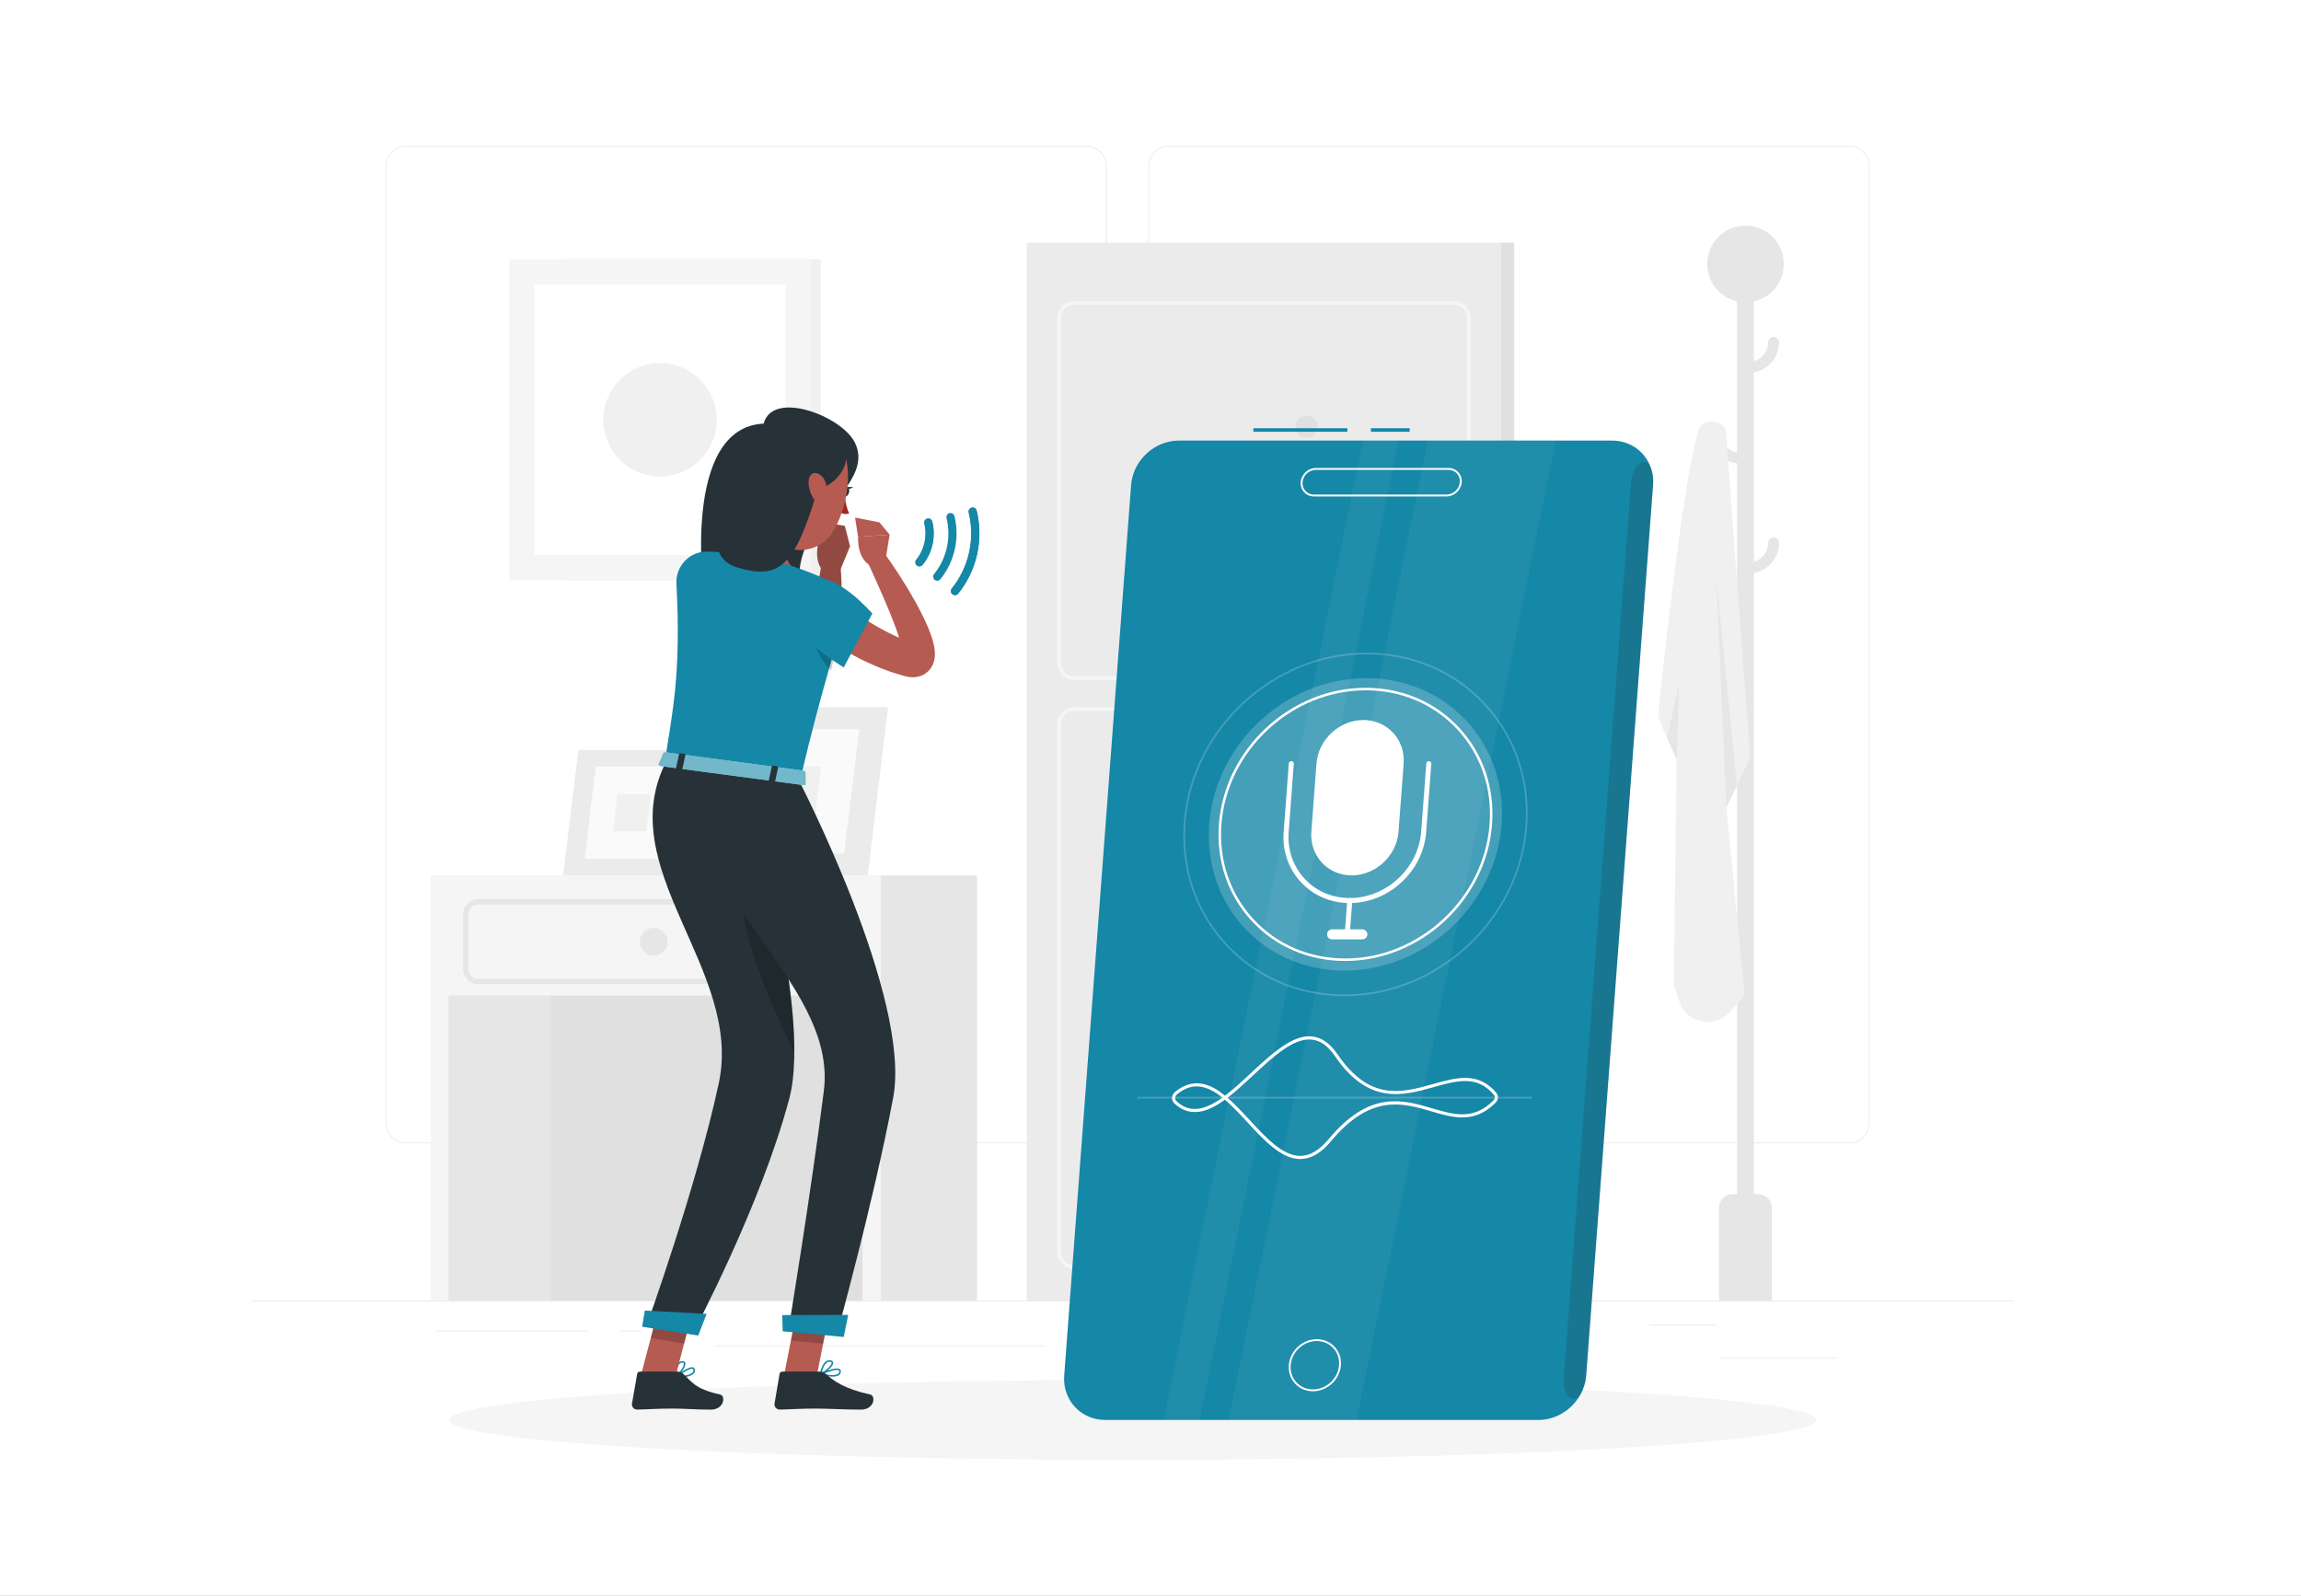 <svg width="770" height="534" viewBox="0 0 770 534" fill="none" xmlns="http://www.w3.org/2000/svg">
<rect x="0" y="0" width="770" height="534" fill="#808080" stroke="none"/>
<g clip-path="url(#clip0_4260_2439)">
<rect width="770" height="534" fill="white"/>
<path d="M674 435.229H84V435.524H674V435.229Z" fill="#EBEBEB"/>
<path d="M614.883 454.223H575.799V454.518H614.883V454.223Z" fill="#EBEBEB"/>
<path d="M474.84 457.425H464.582V457.72H474.84V457.425Z" fill="#EBEBEB"/>
<path d="M574.618 443.265H551.971V443.56H574.618V443.265Z" fill="#EBEBEB"/>
<path d="M196.869 445.248H145.902V445.543H196.869V445.248Z" fill="#EBEBEB"/>
<path d="M214.849 445.248H207.376V445.543H214.849V445.248Z" fill="#EBEBEB"/>
<path d="M349.673 450.231H239.136V450.526H349.673V450.231Z" fill="#EBEBEB"/>
<path d="M363.676 382.604H135.82C132.106 382.604 129.084 379.582 129.084 375.868V55.579C129.084 51.865 132.106 48.843 135.82 48.843H363.676C367.389 48.843 370.411 51.865 370.411 55.579V375.868C370.411 379.582 367.389 382.604 363.676 382.604ZM135.82 49.139C132.268 49.139 129.379 52.028 129.379 55.58V375.87C129.379 379.421 132.268 382.31 135.82 382.31H363.676C367.227 382.31 370.116 379.421 370.116 375.87V55.579C370.116 52.028 367.227 49.138 363.676 49.138L135.82 49.139Z" fill="#EBEBEB"/>
<path d="M618.906 382.604H391.05C387.337 382.604 384.316 379.582 384.316 375.868V55.579C384.316 51.865 387.338 48.843 391.05 48.843H618.906C622.62 48.843 625.641 51.865 625.641 55.579V375.868C625.642 379.582 622.62 382.604 618.906 382.604ZM391.05 49.139C387.5 49.139 384.611 52.028 384.611 55.58V375.87C384.611 379.421 387.5 382.31 391.05 382.31H618.906C622.458 382.31 625.346 379.421 625.346 375.87V55.579C625.346 52.028 622.458 49.138 618.906 49.138L391.05 49.139Z" fill="#EBEBEB"/>
<path d="M502.341 81.187H343.613V435.229H502.341V81.187Z" fill="#EBEBEB"/>
<path d="M486.395 227.578H359.559C356.389 227.578 353.809 224.997 353.809 221.828V106.441C353.809 103.271 356.39 100.692 359.559 100.692H486.394C489.564 100.692 492.143 103.272 492.143 106.441V221.828C492.144 224.997 489.565 227.578 486.395 227.578ZM359.559 101.925C357.068 101.925 355.042 103.952 355.042 106.441V221.828C355.042 224.319 357.068 226.345 359.559 226.345H486.394C488.884 226.345 490.91 224.319 490.91 221.828V106.441C490.91 103.952 488.884 101.925 486.394 101.925H359.559Z" fill="#F5F5F5"/>
<path d="M486.395 424.679H359.559C356.389 424.679 353.809 422.101 353.809 418.93V242.358C353.809 239.189 356.39 236.609 359.559 236.609H486.394C489.564 236.609 492.143 239.189 492.143 242.358V418.93C492.144 422.101 489.565 424.679 486.395 424.679ZM359.559 237.842C357.068 237.842 355.042 239.869 355.042 242.358V418.93C355.042 421.42 357.068 423.446 359.559 423.446H486.394C488.884 423.446 490.91 421.42 490.91 418.93V242.358C490.91 239.869 488.884 237.842 486.394 237.842H359.559Z" fill="#F5F5F5"/>
<path d="M502.341 435.23H506.721L506.721 81.188H502.341L502.341 435.23Z" fill="#E0E0E0"/>
<path d="M433.492 142.782C433.492 144.823 435.147 146.477 437.188 146.477C439.229 146.477 440.884 144.823 440.884 142.782C440.884 140.74 439.229 139.086 437.188 139.086C435.147 139.086 433.492 140.74 433.492 142.782Z" fill="#E0E0E0"/>
<path opacity="0.4" d="M482.289 265.765C482.289 269.62 485.415 272.746 489.27 272.746C493.125 272.746 496.251 269.62 496.251 265.765C496.251 261.91 493.125 258.784 489.27 258.784C485.413 258.784 482.289 261.91 482.289 265.765Z" fill="#E0E0E0"/>
<path d="M478.319 261.659C478.319 265.514 481.445 268.639 485.3 268.639C489.155 268.639 492.281 265.514 492.281 261.659C492.281 257.804 489.155 254.678 485.3 254.678C481.444 254.678 478.319 257.804 478.319 261.659Z" fill="#E0E0E0"/>
<path d="M588.433 399.622H579.775C577.281 399.622 575.26 401.643 575.26 404.137V435.23H592.948V404.137C592.948 401.643 590.927 399.622 588.433 399.622Z" fill="#E6E6E6"/>
<path d="M586.91 431.937H581.297V91.144C581.297 89.595 582.553 88.338 584.103 88.338C585.653 88.338 586.909 89.595 586.909 91.144V431.937H586.91Z" fill="#E6E6E6"/>
<path d="M584.104 101.16C591.185 101.16 596.926 95.419 596.926 88.338C596.926 81.257 591.185 75.516 584.104 75.516C577.023 75.516 571.282 81.257 571.282 88.338C571.282 95.419 577.023 101.16 584.104 101.16Z" fill="#E6E6E6"/>
<path d="M585.122 124.765C584.112 124.765 583.295 123.946 583.295 122.937C583.295 121.928 584.113 121.109 585.122 121.109C588.734 121.109 591.673 118.171 591.673 114.559C591.673 113.549 592.491 112.731 593.5 112.731C594.509 112.731 595.328 113.55 595.328 114.559C595.329 120.185 590.751 124.765 585.122 124.765Z" fill="#E6E6E6"/>
<path d="M582.126 155.054C583.136 155.054 583.954 154.235 583.954 153.226C583.954 152.216 583.135 151.399 582.126 151.399C578.514 151.399 575.576 148.46 575.576 144.848C575.576 143.838 574.757 143.021 573.748 143.021C572.739 143.021 571.921 143.839 571.921 144.848C571.919 150.475 576.498 155.054 582.126 155.054Z" fill="#E6E6E6"/>
<path d="M585.122 191.894C584.112 191.894 583.295 191.075 583.295 190.066C583.295 189.056 584.113 188.238 585.122 188.238C588.734 188.238 591.673 185.3 591.673 181.688C591.673 180.678 592.491 179.86 593.5 179.86C594.509 179.86 595.328 180.679 595.328 181.688C595.329 187.314 590.751 191.894 585.122 191.894Z" fill="#E6E6E6"/>
<path d="M582.126 222.183C583.136 222.183 583.954 221.364 583.954 220.355C583.954 219.345 583.135 218.527 582.126 218.527C578.514 218.527 575.576 215.589 575.576 211.977C575.576 210.967 574.757 210.149 573.748 210.149C572.739 210.149 571.921 210.968 571.921 211.977C571.919 217.603 576.498 222.183 582.126 222.183Z" fill="#E6E6E6"/>
<path d="M568.122 144.537C569.709 138.54 577.599 141.298 577.641 144.535C577.68 147.451 584.194 233.629 585.489 250.753C585.636 252.68 585.266 254.611 584.42 256.349L577.715 270.116L583.808 333.062L579.097 338.511C573.97 344.443 564.328 342.483 561.924 335.02L560.096 329.346L561.068 254.16L555.983 242.697C555.213 240.96 554.908 239.061 555.103 237.17C556.51 223.486 562.729 164.906 568.122 144.537Z" fill="#F0F0F0"/>
<path d="M574.355 193.385L577.714 270.116L581.239 262.878L574.355 193.385Z" fill="#E6E6E6"/>
<path d="M561.068 254.16L561.899 228.785L557.856 246.919L561.068 254.16Z" fill="#E6E6E6"/>
<path d="M242.236 236.628H297.18L290.369 292.934H235.425L242.236 236.628Z" fill="#EBEBEB"/>
<path d="M250.102 244.009H287.529L282.503 285.554H245.076L250.102 244.009Z" fill="#FAFAFA"/>
<path d="M259.824 256.474H274.791L272.781 273.089H257.813L259.824 256.474Z" fill="#F0F0F0"/>
<path d="M193.523 250.981H234.462L229.387 292.935H188.448L193.523 250.981Z" fill="#EBEBEB"/>
<path d="M199.384 256.481H227.271L223.527 287.435H195.64L199.384 256.481Z" fill="#FAFAFA"/>
<path d="M206.627 265.768H217.78L216.283 278.148H205.129L206.627 265.768Z" fill="#F0F0F0"/>
<path d="M189.226 194.173H274.669V86.77L189.226 86.77V194.173Z" fill="#F0F0F0"/>
<path d="M170.364 194.173H271.395V86.77L170.364 86.77V194.173Z" fill="#F5F5F5"/>
<path d="M178.828 95.233V185.708H262.931V95.233H178.828Z" fill="white"/>
<path d="M220.88 159.458C231.367 159.458 239.867 150.957 239.867 140.471C239.867 129.984 231.367 121.483 220.88 121.483C210.394 121.483 201.893 129.984 201.893 140.471C201.893 150.957 210.394 159.458 220.88 159.458Z" fill="#F0F0F0"/>
<path d="M294.589 435.23H326.97V292.935H294.589V435.23Z" fill="#E6E6E6"/>
<path d="M294.591 292.935H144.171V435.23H294.591V292.935Z" fill="#F5F5F5"/>
<path d="M288.624 435.23V298.901H150.137L150.137 435.23H288.624Z" fill="#E6E6E6"/>
<path d="M288.624 435.23V298.901H184.326L184.326 435.23H288.624Z" fill="#E0E0E0"/>
<path d="M290.609 333.143V297.066H146.905V333.143H290.609Z" fill="#F5F5F5"/>
<path d="M277.63 329.302H159.883C157.187 329.302 154.992 327.108 154.992 324.411V305.796C154.992 303.1 157.186 300.905 159.883 300.905H277.63C280.327 300.905 282.521 303.099 282.521 305.796V324.411C282.521 327.108 280.327 329.302 277.63 329.302ZM159.883 302.701C158.177 302.701 156.788 304.09 156.788 305.796V324.411C156.788 326.117 158.177 327.506 159.883 327.506H277.63C279.337 327.506 280.726 326.117 280.726 324.411V305.796C280.726 304.09 279.337 302.701 277.63 302.701H159.883Z" fill="#E6E6E6"/>
<path d="M214.114 315.149C214.114 317.713 216.193 319.792 218.757 319.792C221.321 319.792 223.4 317.713 223.4 315.149C223.4 312.585 221.321 310.506 218.757 310.506C216.193 310.506 214.114 312.585 214.114 315.149Z" fill="#E6E6E6"/>
<path d="M379 488.522C505.357 488.522 607.789 482.54 607.789 475.161C607.789 467.782 505.357 461.8 379 461.8C252.643 461.8 150.211 467.782 150.211 475.161C150.211 482.54 252.643 488.522 379 488.522Z" fill="#F5F5F5"/>
<path d="M450.897 143.295H419.43V144.475H450.897V143.295Z" fill="#1587A7"/>
<path d="M471.745 143.295H458.765V144.475H471.745V143.295Z" fill="#1587A7"/>
<path d="M553.18 162.292L530.793 460.298C530.621 462.589 529.937 464.757 528.851 466.703C528.849 466.715 528.836 466.728 528.823 466.74C526.046 471.719 520.684 475.163 514.812 475.163H369.873C361.697 475.163 355.51 468.474 356.123 460.298L378.51 162.292C379.125 154.116 386.316 147.427 394.492 147.427H539.432C545.303 147.427 550.148 150.871 552.178 155.851C552.19 155.863 552.2 155.876 552.2 155.889C552.995 157.832 553.352 160 553.18 162.292Z" fill="#1587A7"/>
<path opacity="0.05" d="M520.656 147.427H477.781L411.128 475.163H454.001L520.656 147.427Z" fill="white"/>
<path opacity="0.05" d="M468.098 147.427H456.041L389.386 475.163H401.444L468.098 147.427Z" fill="white"/>
<path opacity="0.2" d="M553.18 162.292L530.793 460.298C530.621 462.589 529.937 464.757 528.851 466.703C528.849 466.714 528.836 466.727 528.823 466.739C526.434 469.688 522.825 467.433 523.341 460.557L545.767 162.031C546.284 155.155 550.231 152.902 552.178 155.849C552.19 155.861 552.2 155.874 552.2 155.887C552.995 157.832 553.352 159.999 553.18 162.292Z" fill="#263238"/>
<path d="M451.682 302.192C445.322 302.192 439.516 299.71 435.334 295.2C431.135 290.674 429.087 284.665 429.567 278.283L431.28 255.464C431.314 255 431.735 254.64 432.183 254.688C432.646 254.723 432.994 255.126 432.958 255.591L431.244 278.41C430.801 284.321 432.691 289.877 436.569 294.056C440.428 298.217 445.796 300.51 451.683 300.51C463.939 300.51 474.658 290.539 475.578 278.284L477.293 255.465C477.327 255.001 477.749 254.641 478.195 254.69C478.659 254.724 479.007 255.127 478.971 255.592L477.256 278.411C476.27 291.523 464.798 302.192 451.682 302.192Z" fill="white"/>
<path d="M452.315 292.935C444.291 292.935 438.22 286.37 438.821 278.346L440.536 255.529C441.139 247.505 448.196 240.94 456.22 240.94C464.244 240.94 470.315 247.505 469.714 255.529L467.999 278.346C467.396 286.37 460.339 292.935 452.315 292.935Z" fill="white"/>
<path d="M450.834 313.508C450.811 313.508 450.791 313.508 450.769 313.506C450.305 313.472 449.957 313.068 449.993 312.603L450.843 301.287C450.876 300.823 451.286 300.46 451.746 300.512C452.21 300.546 452.558 300.95 452.521 301.414L451.671 312.731C451.64 313.172 451.269 313.508 450.834 313.508Z" fill="white"/>
<path d="M455.882 314.351H445.781C444.851 314.351 444.097 313.597 444.097 312.667C444.097 311.737 444.851 310.983 445.781 310.983H455.882C456.812 310.983 457.566 311.737 457.566 312.667C457.566 313.597 456.812 314.351 455.882 314.351Z" fill="white"/>
<path opacity="0.2" d="M449.92 333.357C434.469 333.357 420.352 327.313 410.17 316.338C399.954 305.326 394.968 290.726 396.132 275.228C398.488 243.882 425.914 218.38 457.272 218.38C472.724 218.38 486.841 224.424 497.024 235.4C507.24 246.413 512.225 261.012 511.061 276.509C508.704 307.855 481.278 333.357 449.92 333.357ZM457.272 218.97C426.216 218.97 399.052 244.227 396.72 275.271C395.569 290.604 400.5 305.045 410.604 315.936C420.673 326.789 434.636 332.767 449.92 332.767C480.976 332.767 508.14 307.51 510.472 276.465C511.624 261.134 506.694 246.693 496.589 235.801C486.522 224.947 472.557 218.97 457.272 218.97Z" fill="white"/>
<path opacity="0.2" d="M486.267 309.802C506.475 290.338 508.22 259.362 490.164 240.616C472.107 221.87 441.088 222.453 420.88 241.917C400.672 261.382 398.928 292.357 416.984 311.103C435.04 329.849 466.059 329.267 486.267 309.802Z" fill="white"/>
<path d="M450.194 321.574C438.004 321.574 426.89 316.832 418.902 308.221C410.881 299.577 406.972 288.075 407.891 275.838C409.783 250.652 431.811 230.162 456.998 230.162C469.189 230.162 480.302 234.905 488.29 243.515C496.311 252.16 500.22 263.661 499.301 275.899C497.411 301.085 475.381 321.574 450.194 321.574ZM456.999 231.002C432.244 231.002 410.591 251.143 408.731 275.899C407.829 287.902 411.66 299.178 419.52 307.648C427.348 316.085 438.242 320.733 450.195 320.733C474.951 320.733 496.604 300.593 498.463 275.836C499.366 263.833 495.534 252.557 487.674 244.087C479.846 235.65 468.951 231.002 456.999 231.002Z" fill="white"/>
<path d="M435.101 387.853C428.793 387.853 423.005 381.588 417.404 375.527C414.957 372.879 412.43 370.142 409.91 367.989C405.426 371.249 398.939 374.716 393.063 369.325C392.483 368.791 392.175 368.102 392.198 367.382C392.223 366.606 392.624 365.864 393.329 365.294C399.982 359.926 405.947 363.383 409.95 366.651C412.805 364.491 415.755 361.744 418.61 359.085C425.464 352.702 432.571 346.09 439.138 346.834C442.321 347.188 445.095 349.155 447.619 352.847C458.439 368.678 469.15 365.672 479.504 362.765C487.277 360.581 494.62 358.518 500.659 365.611C501.544 366.651 501.45 368.036 500.424 369.058C493.353 376.11 486.325 374.046 478.887 371.865C469.426 369.089 458.701 365.943 445.46 381.823C442.153 385.789 438.844 387.76 435.344 387.848C435.261 387.852 435.18 387.853 435.101 387.853ZM410.774 367.346C413.28 369.513 415.767 372.204 418.176 374.812C423.622 380.707 429.254 386.8 435.102 386.8C435.174 386.8 435.244 386.8 435.314 386.798C438.495 386.718 441.548 384.87 444.652 381.151C458.333 364.741 469.408 367.991 479.182 370.856C486.623 373.038 493.049 374.925 499.681 368.314C500.314 367.683 500.382 366.909 499.858 366.294C494.255 359.715 487.551 361.598 479.787 363.777C469.573 366.645 457.996 369.897 446.75 353.439C444.411 350.016 441.882 348.198 439.021 347.879C432.911 347.196 426.005 353.634 419.327 359.854C416.513 362.473 413.612 365.177 410.774 367.346ZM393.988 366.113C393.526 366.487 393.263 366.949 393.249 367.416C393.234 367.831 393.417 368.224 393.773 368.55C397.864 372.303 402.601 371.922 409.072 367.296C403.332 362.707 398.66 362.345 393.988 366.113Z" fill="white"/>
<path opacity="0.2" d="M512.788 367.006H380.665V367.625H512.788V367.006Z" fill="white"/>
<path d="M484.044 166.126H439.684C438.414 166.126 437.252 165.627 436.413 164.723C435.572 163.814 435.161 162.613 435.257 161.34C435.454 158.725 437.739 156.599 440.354 156.599H484.714C485.984 156.599 487.146 157.098 487.984 158.002C488.826 158.91 489.238 160.111 489.141 161.386C488.945 163.998 486.658 166.126 484.044 166.126ZM440.353 157.217C438.055 157.217 436.046 159.087 435.872 161.385C435.79 162.486 436.143 163.519 436.867 164.3C437.587 165.078 438.588 165.505 439.684 165.505H484.044C486.342 165.505 488.352 163.636 488.524 161.339C488.607 160.238 488.254 159.202 487.529 158.422C486.81 157.644 485.809 157.217 484.713 157.217H440.353Z" fill="white"/>
<path d="M439.369 465.566C437.041 465.566 434.918 464.66 433.391 463.014C431.858 461.362 431.11 459.164 431.287 456.828C431.647 452.034 435.839 448.135 440.633 448.135C442.961 448.135 445.084 449.041 446.609 450.688C448.143 452.34 448.891 454.538 448.716 456.874C448.355 461.667 444.163 465.566 439.369 465.566ZM440.631 448.755C436.155 448.755 432.239 452.397 431.904 456.874C431.741 459.037 432.43 461.068 433.844 462.593C435.252 464.111 437.215 464.947 439.369 464.947C443.846 464.947 447.761 461.305 448.097 456.828C448.26 454.664 447.57 452.633 446.155 451.109C444.747 449.59 442.786 448.755 440.631 448.755Z" fill="white"/>
<path d="M239.636 191.419L240.234 191.879L240.952 192.41L242.443 193.492C243.464 194.209 244.508 194.909 245.575 195.589C247.708 196.947 249.898 198.258 252.139 199.483C256.611 201.959 261.271 204.142 266.07 206.003L267.875 206.692L268.637 206.984L268.822 207.075C268.898 207.118 268.84 207.131 268.777 207.194C268.714 207.257 268.685 207.324 268.78 207.309C268.965 207.297 269.502 206.823 269.988 206.071C270.497 205.327 270.982 204.348 271.406 203.292C272.271 201.16 272.94 198.716 273.514 196.219C274.096 193.734 274.558 191.083 274.957 188.579L281.125 188.527C281.781 194.314 281.908 199.912 280.584 206.07C280.216 207.611 279.747 209.191 278.984 210.851C278.2 212.488 277.125 214.292 275.117 215.908C274.12 216.698 272.859 217.398 271.472 217.783C270.092 218.18 268.652 218.245 267.381 218.109C266.742 218.043 266.136 217.929 265.575 217.783L265.17 217.678L264.913 217.602L264.397 217.451L262.336 216.847C256.845 215.197 251.5 213.044 246.356 210.447C243.791 209.134 241.256 207.748 238.815 206.168C237.591 205.383 236.38 204.568 235.178 203.719C234.58 203.279 233.974 202.864 233.383 202.389L232.486 201.676L231.501 200.852L239.636 191.419Z" fill="#B55B52"/>
<path opacity="0.2" d="M239.636 191.419L240.234 191.879L240.952 192.41L242.443 193.492C243.464 194.209 244.508 194.909 245.575 195.589C247.708 196.947 249.898 198.258 252.139 199.483C256.611 201.959 261.271 204.142 266.07 206.003L267.875 206.692L268.637 206.984L268.822 207.075C268.898 207.118 268.84 207.131 268.777 207.194C268.714 207.257 268.685 207.324 268.78 207.309C268.965 207.297 269.502 206.823 269.988 206.071C270.497 205.327 270.982 204.348 271.406 203.292C272.271 201.16 272.94 198.716 273.514 196.219C274.096 193.734 274.558 191.083 274.957 188.579L281.125 188.527C281.781 194.314 281.908 199.912 280.584 206.07C280.216 207.611 279.747 209.191 278.984 210.851C278.2 212.488 277.125 214.292 275.117 215.908C274.12 216.698 272.859 217.398 271.472 217.783C270.092 218.18 268.652 218.245 267.381 218.109C266.742 218.043 266.136 217.929 265.575 217.783L265.17 217.678L264.913 217.602L264.397 217.451L262.336 216.847C256.845 215.197 251.5 213.044 246.356 210.447C243.791 209.134 241.256 207.748 238.815 206.168C237.591 205.383 236.38 204.568 235.178 203.719C234.58 203.279 233.974 202.864 233.383 202.389L232.486 201.676L231.501 200.852L239.636 191.419Z" fill="black"/>
<path d="M282.708 175.981L274.493 174.606L274.012 181.107C274.012 181.107 271.451 189.06 277.076 192.368L280.888 191.46L284.448 182.811L282.708 175.981Z" fill="#B55B52"/>
<path opacity="0.2" d="M282.708 175.981L274.493 174.606L274.012 181.107C274.012 181.107 271.451 189.06 277.076 192.368L280.888 191.46L284.448 182.811L282.708 175.981Z" fill="black"/>
<path d="M233.219 186.636C242.152 186.882 249.547 194.37 253.886 199.012L248.852 219.433C248.852 219.433 231.452 209.237 228.687 203.657C224.486 195.176 229.841 186.543 233.219 186.636Z" fill="#1587A7"/>
<path d="M229.696 460.741C228.486 460.979 227.139 461.031 226.175 461.029C226.062 461.029 225.963 460.957 225.927 460.851C225.889 460.745 225.926 460.625 226.013 460.556C226.467 460.198 230.487 457.076 231.945 457.567C232.228 457.661 232.419 457.872 232.498 458.177C232.632 458.689 232.543 459.148 232.239 459.541C231.761 460.158 230.785 460.525 229.696 460.741ZM226.973 460.487C229.472 460.412 231.254 459.949 231.822 459.217C232.023 458.957 232.076 458.662 231.986 458.313C231.952 458.18 231.889 458.107 231.777 458.07C230.974 457.805 228.631 459.26 226.973 460.487Z" fill="#1587A7"/>
<path d="M226.227 461.023C226.172 461.034 226.116 461.028 226.065 461.003C225.98 460.963 225.922 460.88 225.914 460.786C225.897 460.585 225.543 455.994 227.999 455.509C228.068 455.495 228.14 455.484 228.215 455.478C228.939 455.41 229.212 455.729 229.315 456.01C229.751 457.213 227.552 460.118 226.329 460.98C226.297 461.002 226.262 461.016 226.227 461.023ZM228.106 456.029C226.524 456.342 226.4 459.074 226.419 460.229C227.63 459.142 229.076 456.915 228.814 456.194C228.793 456.138 228.729 455.963 228.258 456.007C228.208 456.011 228.157 456.019 228.106 456.029Z" fill="#1587A7"/>
<path d="M214.608 459.755L226.02 460.665L232.558 435.784L221.147 434.873L214.608 459.755Z" fill="#B55B52"/>
<path d="M226.71 458.986H214.141C213.683 458.986 213.302 459.304 213.224 459.751L211.48 469.696C211.3 470.727 212.156 471.704 213.211 471.685C217.596 471.61 219.715 471.353 225.244 471.353C228.644 471.353 233.115 471.706 237.812 471.706C242.404 471.706 242.903 467.062 240.961 466.641C232.253 464.755 231.435 462.155 228.559 459.674C228.04 459.227 227.379 458.986 226.71 458.986Z" fill="#263238"/>
<path opacity="0.2" d="M232.555 435.791L228.923 449.619L217.767 447.713L221.137 434.88L232.555 435.791Z" fill="black"/>
<path d="M247.682 257.706C247.682 257.706 272.426 336.402 264.109 367.689C254.601 403.463 232.115 445.648 232.115 445.648L216.37 443.565C216.37 443.565 232.875 397.853 240.514 362.582C248.842 324.13 203.945 290.402 223.286 254.154C235.267 255.602 247.682 257.706 247.682 257.706Z" fill="#263238"/>
<path d="M233.655 446.921L214.888 443.964L215.782 438.558L236.456 439.658L233.655 446.921Z" fill="#1587A7"/>
<path d="M282.05 164.237C281.815 165.103 282.084 165.944 282.652 166.115C283.219 166.286 283.871 165.723 284.107 164.857C284.342 163.991 284.072 163.15 283.505 162.979C282.937 162.806 282.286 163.37 282.05 164.237Z" fill="#263238"/>
<path d="M283.241 162.95L285.491 162.98C285.491 162.98 283.978 164.282 283.241 162.95Z" fill="#263238"/>
<path d="M282.553 165.3C282.553 165.3 283.013 169.475 284.147 171.764C282.71 172.485 280.892 171.409 280.892 171.409L282.553 165.3Z" fill="#A02724"/>
<path d="M284.79 158.811C284.705 158.803 284.622 158.774 284.547 158.723C282.579 157.392 280.768 158.059 280.693 158.088C280.419 158.193 280.114 158.057 280.009 157.786C279.904 157.513 280.036 157.209 280.307 157.101C280.404 157.065 282.694 156.191 285.14 157.845C285.382 158.009 285.447 158.338 285.282 158.58C285.17 158.747 284.978 158.83 284.79 158.811Z" fill="#263238"/>
<path d="M255.552 141.749C258.541 130.339 281.854 139.244 286.141 148.238C293.18 163.005 264.565 173.575 267.674 196.847C254.585 200.538 235.571 198.697 235.571 198.697C235.571 198.697 227.922 143.092 255.552 141.749Z" fill="#263238"/>
<path d="M253.89 165.997C253.895 172.766 250.674 183.578 245.268 186.876C245.268 186.876 248.466 194.282 260.568 197.007C273.875 200.005 268.218 191.866 268.218 191.866C261.294 188.504 262.535 183.185 264.789 178.434L253.89 165.997Z" fill="#B55B52"/>
<path d="M277.296 194.318C264.447 188.172 249.765 184.713 236.566 184.582C230.714 184.524 226.055 189.476 226.36 195.319C227.975 226.338 224.924 238.248 222.517 254.779C231.275 255.925 249.851 258.367 267.818 260.732C275.23 229.106 280.866 213.472 282.534 204.793C283.355 200.519 281.222 196.196 277.296 194.318Z" fill="#1587A7"/>
<path opacity="0.2" d="M273.579 217.82C274.814 220.452 276.398 222.639 278.063 224.439C280.183 216.062 281.513 209.98 282.345 205.752C276.787 205.134 269.592 209.39 273.579 217.82Z" fill="black"/>
<path d="M278.253 198.27L278.865 198.871L279.619 199.575C280.131 200.052 280.659 200.538 281.205 201.006C282.292 201.953 283.431 202.871 284.602 203.749C286.926 205.534 289.378 207.18 291.895 208.725C294.42 210.26 297.049 211.623 299.726 212.895C301.094 213.459 302.423 214.135 303.819 214.638L305.895 215.45C305.99 215.492 305.999 215.491 305.687 215.474C305.589 215.47 305.567 215.487 305.409 215.488C305.265 215.494 305.12 215.516 304.981 215.553C304.778 215.586 304.56 215.645 304.364 215.73C304.154 215.812 303.871 215.932 303.655 216.083C303.174 216.377 302.75 216.802 302.484 217.194C302.223 217.559 302.088 217.922 302.025 218.113C301.896 218.547 301.957 218.661 301.961 218.593C302.005 218.493 301.992 217.966 301.903 217.412C301.725 216.26 301.357 214.874 300.916 213.491C300.057 210.687 298.912 207.797 297.744 204.911C295.351 199.151 292.744 193.307 290.12 187.553L295.422 184.401C299.272 189.71 302.817 195.125 306.039 200.889C307.657 203.772 309.176 206.722 310.552 209.928C311.221 211.55 311.857 213.216 312.361 215.197C312.601 216.209 312.835 217.279 312.857 218.781C312.862 219.512 312.821 220.433 312.444 221.628C312.266 222.203 311.944 222.925 311.458 223.62C311.184 223.988 310.92 224.33 310.563 224.661C310.208 224.985 309.82 225.307 309.418 225.547C309.021 225.783 308.568 226.015 308.169 226.159C307.78 226.297 307.37 226.413 306.973 226.497C306.634 226.553 306.291 226.595 305.946 226.621C305.589 226.648 305.366 226.63 305.068 226.623C303.953 226.572 303.183 226.362 302.51 226.178L300.039 225.434C298.378 224.967 296.774 224.336 295.15 223.753C291.955 222.463 288.783 221.077 285.768 219.381C282.739 217.715 279.819 215.845 277.028 213.768C275.638 212.721 274.282 211.624 272.955 210.463C272.289 209.885 271.633 209.29 270.982 208.665L270.013 207.693C269.672 207.343 269.403 207.061 268.957 206.564L278.253 198.27Z" fill="#B55B52"/>
<path d="M296.205 188.159L297.701 178.926L287.152 179.644C287.152 179.644 286.471 187.971 292.701 189.91L296.205 188.159Z" fill="#B55B52"/>
<path d="M294.308 174.795L286.14 173.205L287.152 179.644L297.702 178.925L294.308 174.795Z" fill="#B55B52"/>
<path d="M271.254 192.915C280.187 193.161 287.582 200.649 291.921 205.291L282.345 223.347C282.345 223.347 269.485 215.516 266.722 209.937C262.521 201.455 267.877 192.823 271.254 192.915Z" fill="#1587A7"/>
<path d="M253.63 153.087C251.392 163.924 250.214 168.456 254.118 175.543C259.991 186.203 273.804 186.986 279.237 177.133C284.127 168.264 286.965 152.03 277.671 144.646C268.515 137.37 255.867 142.249 253.63 153.087Z" fill="#B55B52"/>
<path d="M273.606 163.786C280.214 162.146 286.14 154.427 281.661 147.641C277.945 142.011 265.701 138.095 258.615 142.122C251.53 146.149 227.917 184.432 246.757 189.91C260.413 193.88 265.817 190.377 273.606 163.786Z" fill="#263238"/>
<path d="M270.619 160.624C270.396 162.624 271.051 164.839 272.021 166.496C273.48 168.988 275.542 168.58 276.254 166.502C276.893 164.632 276.906 161.081 274.905 159.247C272.933 157.438 270.875 158.338 270.619 160.624Z" fill="#B55B52"/>
<path opacity="0.2" d="M254.987 284.096C254.866 284.069 254.732 284.056 254.611 284.042C252.853 283.64 251.201 284.754 249.792 287.76C242.986 302.178 256.397 333.337 265.821 352.036C265.901 331.565 260.061 304.086 254.987 284.096Z" fill="black"/>
<path d="M278.051 460.648C276.82 460.582 275.5 460.298 274.565 460.059C274.457 460.031 274.378 459.937 274.368 459.825C274.358 459.713 274.421 459.607 274.523 459.561C275.05 459.326 279.702 457.289 280.999 458.125C281.251 458.287 281.386 458.538 281.389 458.853C281.395 459.383 281.199 459.805 280.809 460.111C280.195 460.592 279.16 460.708 278.051 460.648ZM275.472 459.731C277.913 460.272 279.755 460.264 280.482 459.693C280.739 459.491 280.862 459.218 280.858 458.858C280.857 458.721 280.813 458.635 280.714 458.571C279.998 458.117 277.375 458.951 275.472 459.731Z" fill="#1587A7"/>
<path d="M274.617 460.067C274.562 460.063 274.507 460.043 274.465 460.008C274.392 459.948 274.355 459.853 274.371 459.76C274.402 459.562 275.165 455.024 277.664 455.158C277.735 455.162 277.808 455.17 277.881 455.182C278.601 455.294 278.788 455.672 278.82 455.969C278.954 457.241 276.122 459.516 274.727 460.051C274.69 460.063 274.654 460.068 274.617 460.067ZM277.644 455.688C276.033 455.601 275.254 458.219 274.996 459.344C276.432 458.588 278.373 456.787 278.292 456.023C278.285 455.963 278.266 455.778 277.797 455.705C277.747 455.696 277.696 455.69 277.644 455.688Z" fill="#1587A7"/>
<path d="M262.146 461.384L273.142 461.351L278.341 434.975L267.344 435.006L262.146 461.384Z" fill="#B55B52"/>
<path d="M274.354 458.986H261.785C261.327 458.986 260.948 459.304 260.872 459.751L259.185 469.696C259.01 470.727 259.872 471.704 260.928 471.685C265.312 471.61 267.431 471.353 272.958 471.353C276.359 471.353 283.383 471.706 288.08 471.706C292.672 471.706 293.145 467.062 291.201 466.641C282.482 464.755 279.098 462.155 276.207 459.674C275.685 459.227 275.023 458.986 274.354 458.986Z" fill="#263238"/>
<path opacity="0.2" d="M278.338 434.981L275.45 449.641L264.657 448.619L267.337 435.015L278.338 434.981Z" fill="black"/>
<path d="M267.147 260.77C267.147 260.77 305.147 333.965 298.891 367.316C292.384 402.004 279.998 446.627 279.998 446.627L263.784 445.368C263.784 445.368 271.36 399.492 275.69 365.025C280.411 327.451 225.161 298.241 233.971 256.415C246.351 257.838 267.147 260.77 267.147 260.77Z" fill="#263238"/>
<path d="M282.351 447.391L261.924 445.499L261.771 440.066L283.834 440.001L282.351 447.391Z" fill="#1587A7"/>
<path d="M221.954 251.969L220.373 255.658C220.25 255.945 220.662 256.309 221.188 256.378L268.915 262.735C269.326 262.789 269.642 262.639 269.639 262.392L269.577 258.483C269.573 258.212 269.19 257.932 268.741 257.873L222.656 251.736C222.316 251.69 222.033 251.785 221.954 251.969Z" fill="white"/>
<path opacity="0.6" d="M221.954 251.969L220.373 255.658C220.25 255.945 220.662 256.309 221.188 256.378L268.915 262.735C269.326 262.789 269.642 262.639 269.639 262.392L269.577 258.483C269.573 258.212 269.19 257.932 268.741 257.873L222.656 251.736C222.316 251.69 222.033 251.785 221.954 251.969Z" fill="#1587A7"/>
<path d="M227.75 257.955L226.522 257.793C226.277 257.761 226.104 257.611 226.136 257.46L227.252 252.306C227.285 252.155 227.512 252.058 227.756 252.09L228.984 252.252C229.229 252.284 229.402 252.433 229.37 252.584L228.254 257.739C228.221 257.89 227.994 257.986 227.75 257.955Z" fill="#263238"/>
<path d="M258.782 262.1L257.553 261.938C257.309 261.906 257.135 261.756 257.167 261.605L258.284 256.451C258.317 256.3 258.543 256.203 258.787 256.235L260.016 256.397C260.26 256.429 260.434 256.578 260.402 256.729L259.285 261.884C259.252 262.035 259.026 262.132 258.782 262.1Z" fill="#263238"/>
<path d="M319.572 199.156C319.27 199.156 318.966 199.056 318.713 198.852C318.126 198.377 318.036 197.516 318.51 196.93C324.237 189.852 326.352 180.355 324.165 171.527C323.985 170.794 324.431 170.054 325.164 169.872C325.895 169.693 326.636 170.138 326.818 170.871C329.209 180.526 326.897 190.91 320.635 198.65C320.365 198.983 319.97 199.156 319.572 199.156Z" fill="#1587A7"/>
<path d="M313.627 194.345C313.325 194.345 313.021 194.245 312.768 194.04C312.181 193.565 312.092 192.705 312.566 192.119C316.794 186.896 318.355 179.886 316.743 173.361C316.563 172.63 317.01 171.889 317.743 171.708C318.466 171.53 319.214 171.974 319.396 172.708C321.212 180.056 319.452 187.956 314.689 193.838C314.418 194.171 314.024 194.345 313.627 194.345Z" fill="#1587A7"/>
<path d="M307.682 189.528C307.379 189.528 307.074 189.427 306.822 189.221C306.236 188.745 306.148 187.884 306.623 187.299C309.359 183.935 310.365 179.413 309.315 175.2C309.132 174.469 309.578 173.726 310.31 173.545C311.041 173.364 311.784 173.808 311.965 174.539C313.223 179.582 312.018 184.997 308.744 189.023C308.472 189.354 308.08 189.528 307.682 189.528Z" fill="#1587A7"/>
<path d="M319.572 199.156C319.27 199.156 318.966 199.056 318.713 198.852C318.126 198.377 318.036 197.516 318.51 196.93C324.237 189.852 326.352 180.355 324.165 171.527C323.985 170.794 324.431 170.054 325.164 169.872C325.895 169.693 326.636 170.138 326.818 170.871C329.209 180.526 326.897 190.91 320.635 198.65C320.365 198.983 319.97 199.156 319.572 199.156Z" fill="#1587A7"/>
<path d="M307.682 189.528C307.379 189.528 307.074 189.427 306.822 189.221C306.236 188.745 306.148 187.884 306.623 187.299C309.359 183.935 310.365 179.413 309.315 175.2C309.132 174.469 309.578 173.726 310.31 173.545C311.041 173.364 311.784 173.808 311.965 174.539C313.223 179.582 312.018 184.997 308.744 189.023C308.472 189.354 308.08 189.528 307.682 189.528Z" fill="#1587A7"/>
</g>
<defs>
<clipPath id="clip0_4260_2439">
<rect width="770" height="534" fill="white"/>
</clipPath>
</defs>
</svg>
